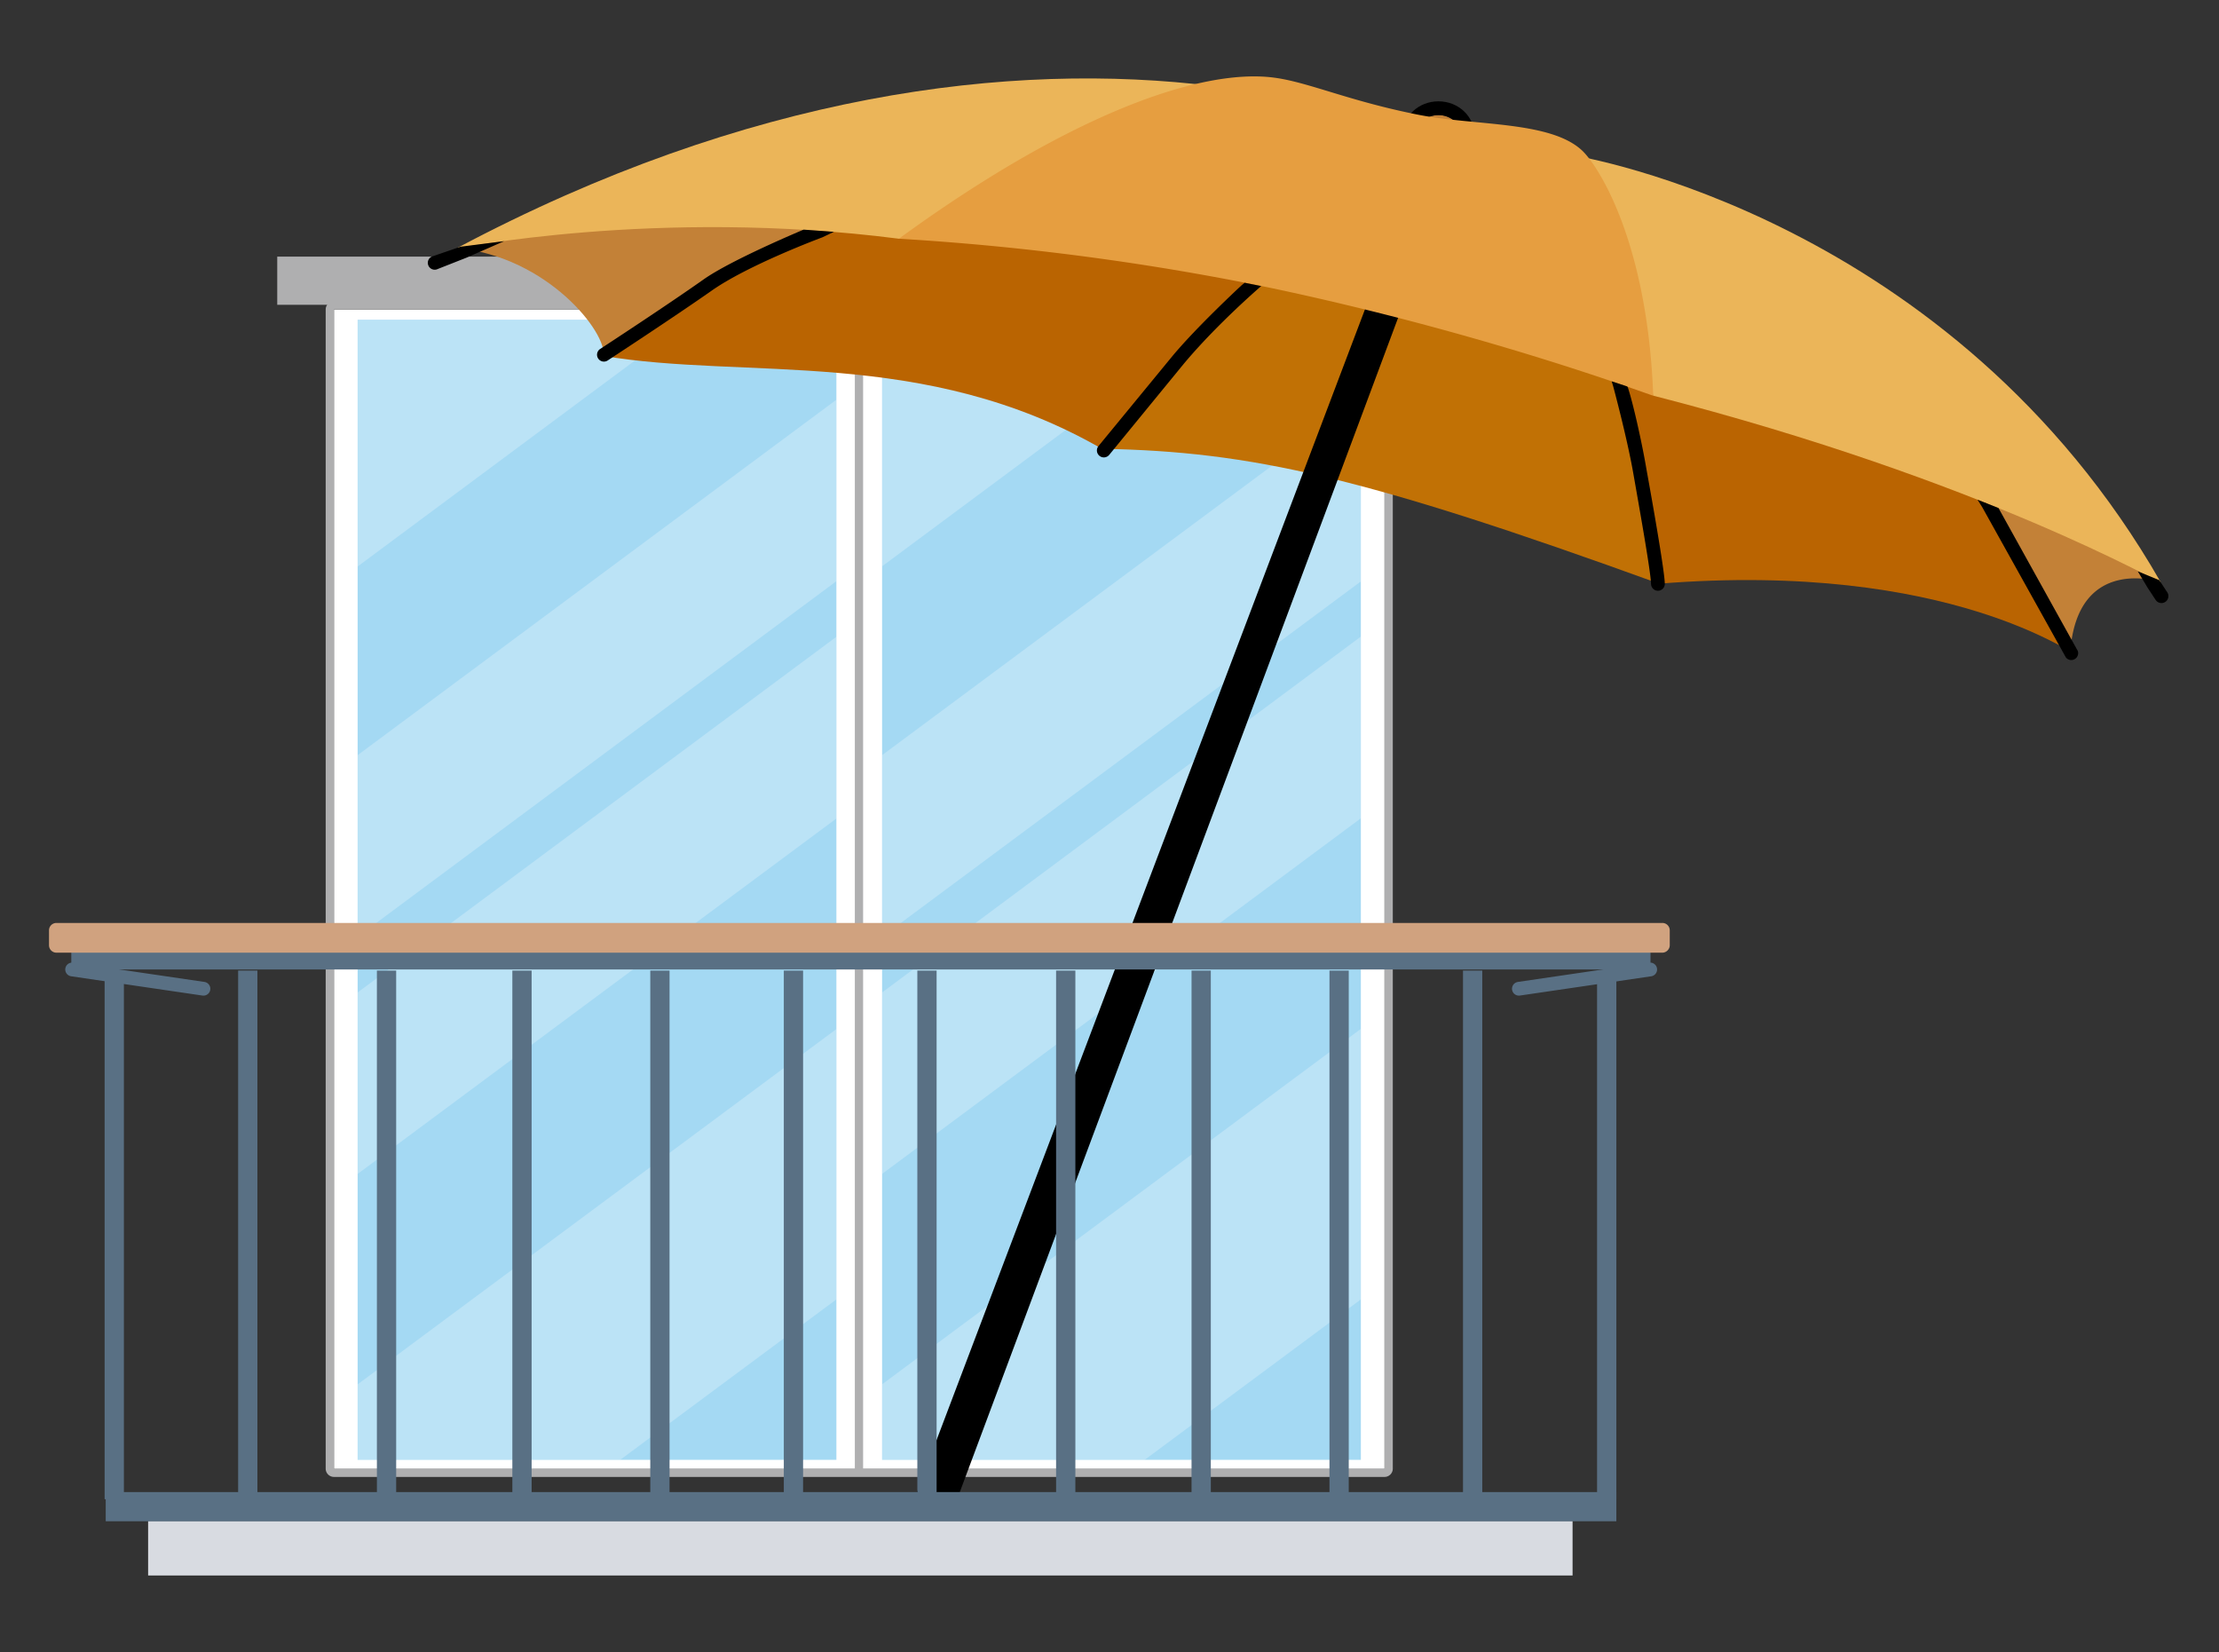 <?xml version="1.0" encoding="UTF-8" standalone="no"?><svg xmlns="http://www.w3.org/2000/svg" xml:space="preserve" style="fill-rule:evenodd;clip-rule:evenodd;stroke-linecap:round;stroke-linejoin:round;stroke-miterlimit:1.5" viewBox="0 0 806 600"><rect x="0" y="0" width="806" height="600" fill="#333333" stroke="none"/><path d="M121.3 112.4h381.6v421.1H121.3z" style="fill:#fff"/><path d="M505.9 112.4v421a3 3 0 0 1-3 3H121.3a3 3 0 0 1-3-3v-421a3 3 0 0 1 3-3h381.6a3 3 0 0 1 3 3Zm-3 0H121.3v421h381.6v-421Z" style="fill:#afafb0"/><path d="M312 112.4v421" style="fill:none;stroke:#afafb0;stroke-width:3px"/><path d="M129.9 116.1h173.9v414.1H129.9z" style="fill:#a4d9f3"/><clipPath id="a"><path d="M129.9 116.1h173.9v414.1H129.9z"/></clipPath><g clip-path="url(#a)"><path d="M307.4 142.5 89.7 304.1v66L340 184.2l-32.6-41.8ZM323 217 105.2 378.8v65.9l250.3-185.8-32.5-41.7ZM356 335 31.5 575.8V674l373-276.8L356 335ZM310.4-74.6-173 284.3v146.4L382.7 18l-72.3-92.7Z" style="fill:#fff;fill-opacity:.25"/></g><path d="M320.4 116.1h173.9v414.1H320.4z" style="fill:#a4d9f3"/><clipPath id="b"><path d="M320.4 116.1h173.9v414.1H320.4z"/></clipPath><g clip-path="url(#b)"><path d="M497.9 142.5 280.2 304.1v66l250.3-185.8-32.6-41.8ZM513.4 217 295.7 378.8v65.9L546 258.8l-32.6-41.7ZM546.4 335 222 575.8V674l373-276.8-48.5-62.2ZM501-74.6 17.3 284.3v146.4L573.2 18 501-74.6Z" style="fill:#fff;fill-opacity:.25"/></g><path d="M100.7 93.2H525v17.5H100.7z" style="fill:#afafb0"/><ellipse cx="522.5" cy="48.8" rx="8" ry="7" style="fill:#c38137"/><path d="M522.5 36.8c7.3 0 13 5.6 13 12s-5.7 12-13 12c-7.4 0-13-5.6-13-12s5.6-12 13-12Zm0 5c-4.5 0-8 3.1-8 7 0 3.8 3.5 7 8 7 4.4 0 8-3.2 8-7 0-3.9-3.6-7-8-7Z"/><path d="M292.4 65.4 310 79.8c-3.3 4-8.5 7.2-13 10.2-11.2 7.6-23 14.9-35 21.7-8.7 5-17.5 11.4-27.6 14.5-1.7.5-15.2 3.1-15.2 3.1 1.4-8.4-20.2-36-53.1-39.2l126.4-24.7Z" style="fill:#c38137;fill-rule:nonzero"/><path d="M301.8 82.4c17.7-6.6 19.8-9 19.8-9l146.1 25.4c-1.5 2.7-29.4 25.3-58.5 58.5-3.8 4.3-8.6 5.9-8.6 5.9-64.9-37.5-129.8-25.1-181.8-34 0 0 35.7-29.3 83-46.8Z" style="fill:#ba6401;fill-rule:nonzero"/><path d="m473.4 89.6 116.3 35c.6.6.2 1 .4 1.9.4 1.9 14.8 64.4 12.6 85.5-.3 3.4 0 0 0 0-107-38.8-148.3-48-202.1-49 0 0 29.7-40.3 72.8-73.4Z" style="fill:#c17105;fill-rule:nonzero"/><path d="m732.7 217.5-23-45.3 57.7 24.1a839 839 0 0 1 17.4 15.1s-30-10.1-32.8 25l-19.3-18.9Z" style="fill:#c38137;fill-rule:nonzero"/><path d="M712.4 168.3c1.2 2.2 14.4 18.9 40 68.1 1.6 3-43-33-150-24.4 0 0-9.2-71.4-23.8-99l133.8 55.3Z" style="fill:#ba6401;fill-rule:nonzero"/><path d="M784.8 211.4c.7 1.2-63.8-36.8-184.3-67.7l-29.4-87.3c3 .4 137.9 22.7 213.7 155ZM441 31.3l-101.7 53c-3.1-.1-9.8 2.8-12.8 2.4-88.7-11.4-161.6 4-160.5 3.4 105.8-56.2 200.9-68 275-58.8Z" style="fill:#ebb559;fill-rule:nonzero"/><path d="M332.8 542.5h15.6L526.8 64.6l-12-2.4-182 480.3Z" style="fill-rule:nonzero"/><path d="M463.5 28.3c12.3 1.8 26.7 8.4 51.3 13.3 20.9 4.2 48.5 2.2 60 13.2 5.9 5.7 23.6 33.1 25.7 88.9 0 .3-57.7-21.9-138.3-39a948.1 948.1 0 0 0-135.7-18c61.6-44.9 110-62.4 137-58.4Z" style="fill:#e69e40;fill-rule:nonzero"/><path d="m452.1 102.7 6 1.2s-16.9 14.5-29 29.3l-26.2 32a2.5 2.5 0 0 1-3.9-3.2l26.3-32c9-11 25.8-26.5 25.8-26.5l1-.8ZM291.9 83.4l11 .8-4.2 2s-27 10-40.4 19.5c-13.7 9.6-37.7 25.3-37.7 25.3a2.5 2.5 0 0 1-2.7-4.2s23.9-15.6 37.5-25.2c10.1-7.2 36.5-18.2 36.5-18.2ZM159 97.7a2.5 2.5 0 0 1-2.2-4.5l10.5-3.6 15.8-2-13.7 6-10.4 4.1ZM787.2 215.1a2.5 2.5 0 0 1-4.2 2.8l-2.9-4.4-3.6-6 7.8 3.2 2.9 4.4ZM720 184.2l-1.7-2.7 7.6 3 28.8 51.9a2.5 2.5 0 0 1-4.3 2.4L720 184.2ZM585.9 140.1l-.5-1.6 5.5 1.8s.2 0 .4.5c1.7 5 5 19.3 6.8 30 2.4 13.2 6.5 36.6 6.6 41.2a2.5 2.5 0 0 1-5 .1c-.1-4.5-4.2-27.4-6.5-40.5-2.3-13-7.3-31.5-7.3-31.5Z"/><path d="M53.8 552.4h517.4v19.8H53.8z" style="fill:#d8dbe1"/><path d="M38.4 541.9h548.7v10.6H38.4zM25.9 345.1h573.6v7H25.9z" style="fill:#597084"/><path d="M38 352.5h7v192h-7zM284.7 352.5h7v192h-7zM86.5 352.5h7v192h-7zM333.2 352.5h7v192h-7zM136.9 352.5h7v192h-7zM383.6 352.5h7v192h-7zM186.1 352.5h7v192h-7zM432.8 352.5h7v192h-7zM236.2 352.5h7v192h-7zM482.9 352.5h7v192h-7zM531.4 352.5h7v192h-7zM580.1 352.5h7v192h-7z" style="fill:#597084"/><path d="M606.5 337.9v5.4c0 1.4-1.2 2.7-2.7 2.7H20.5a2.7 2.7 0 0 1-2.7-2.7v-5.4c0-1.5 1.2-2.7 2.7-2.7h583.3c1.5 0 2.7 1.2 2.7 2.7Z" style="fill:#d0a27f"/><path d="m26.2 352.1 47.7 7M599.4 352.1l-47.7 7" style="fill:none;stroke:#597084;stroke-width:5px;stroke-linecap:butt"/></svg>